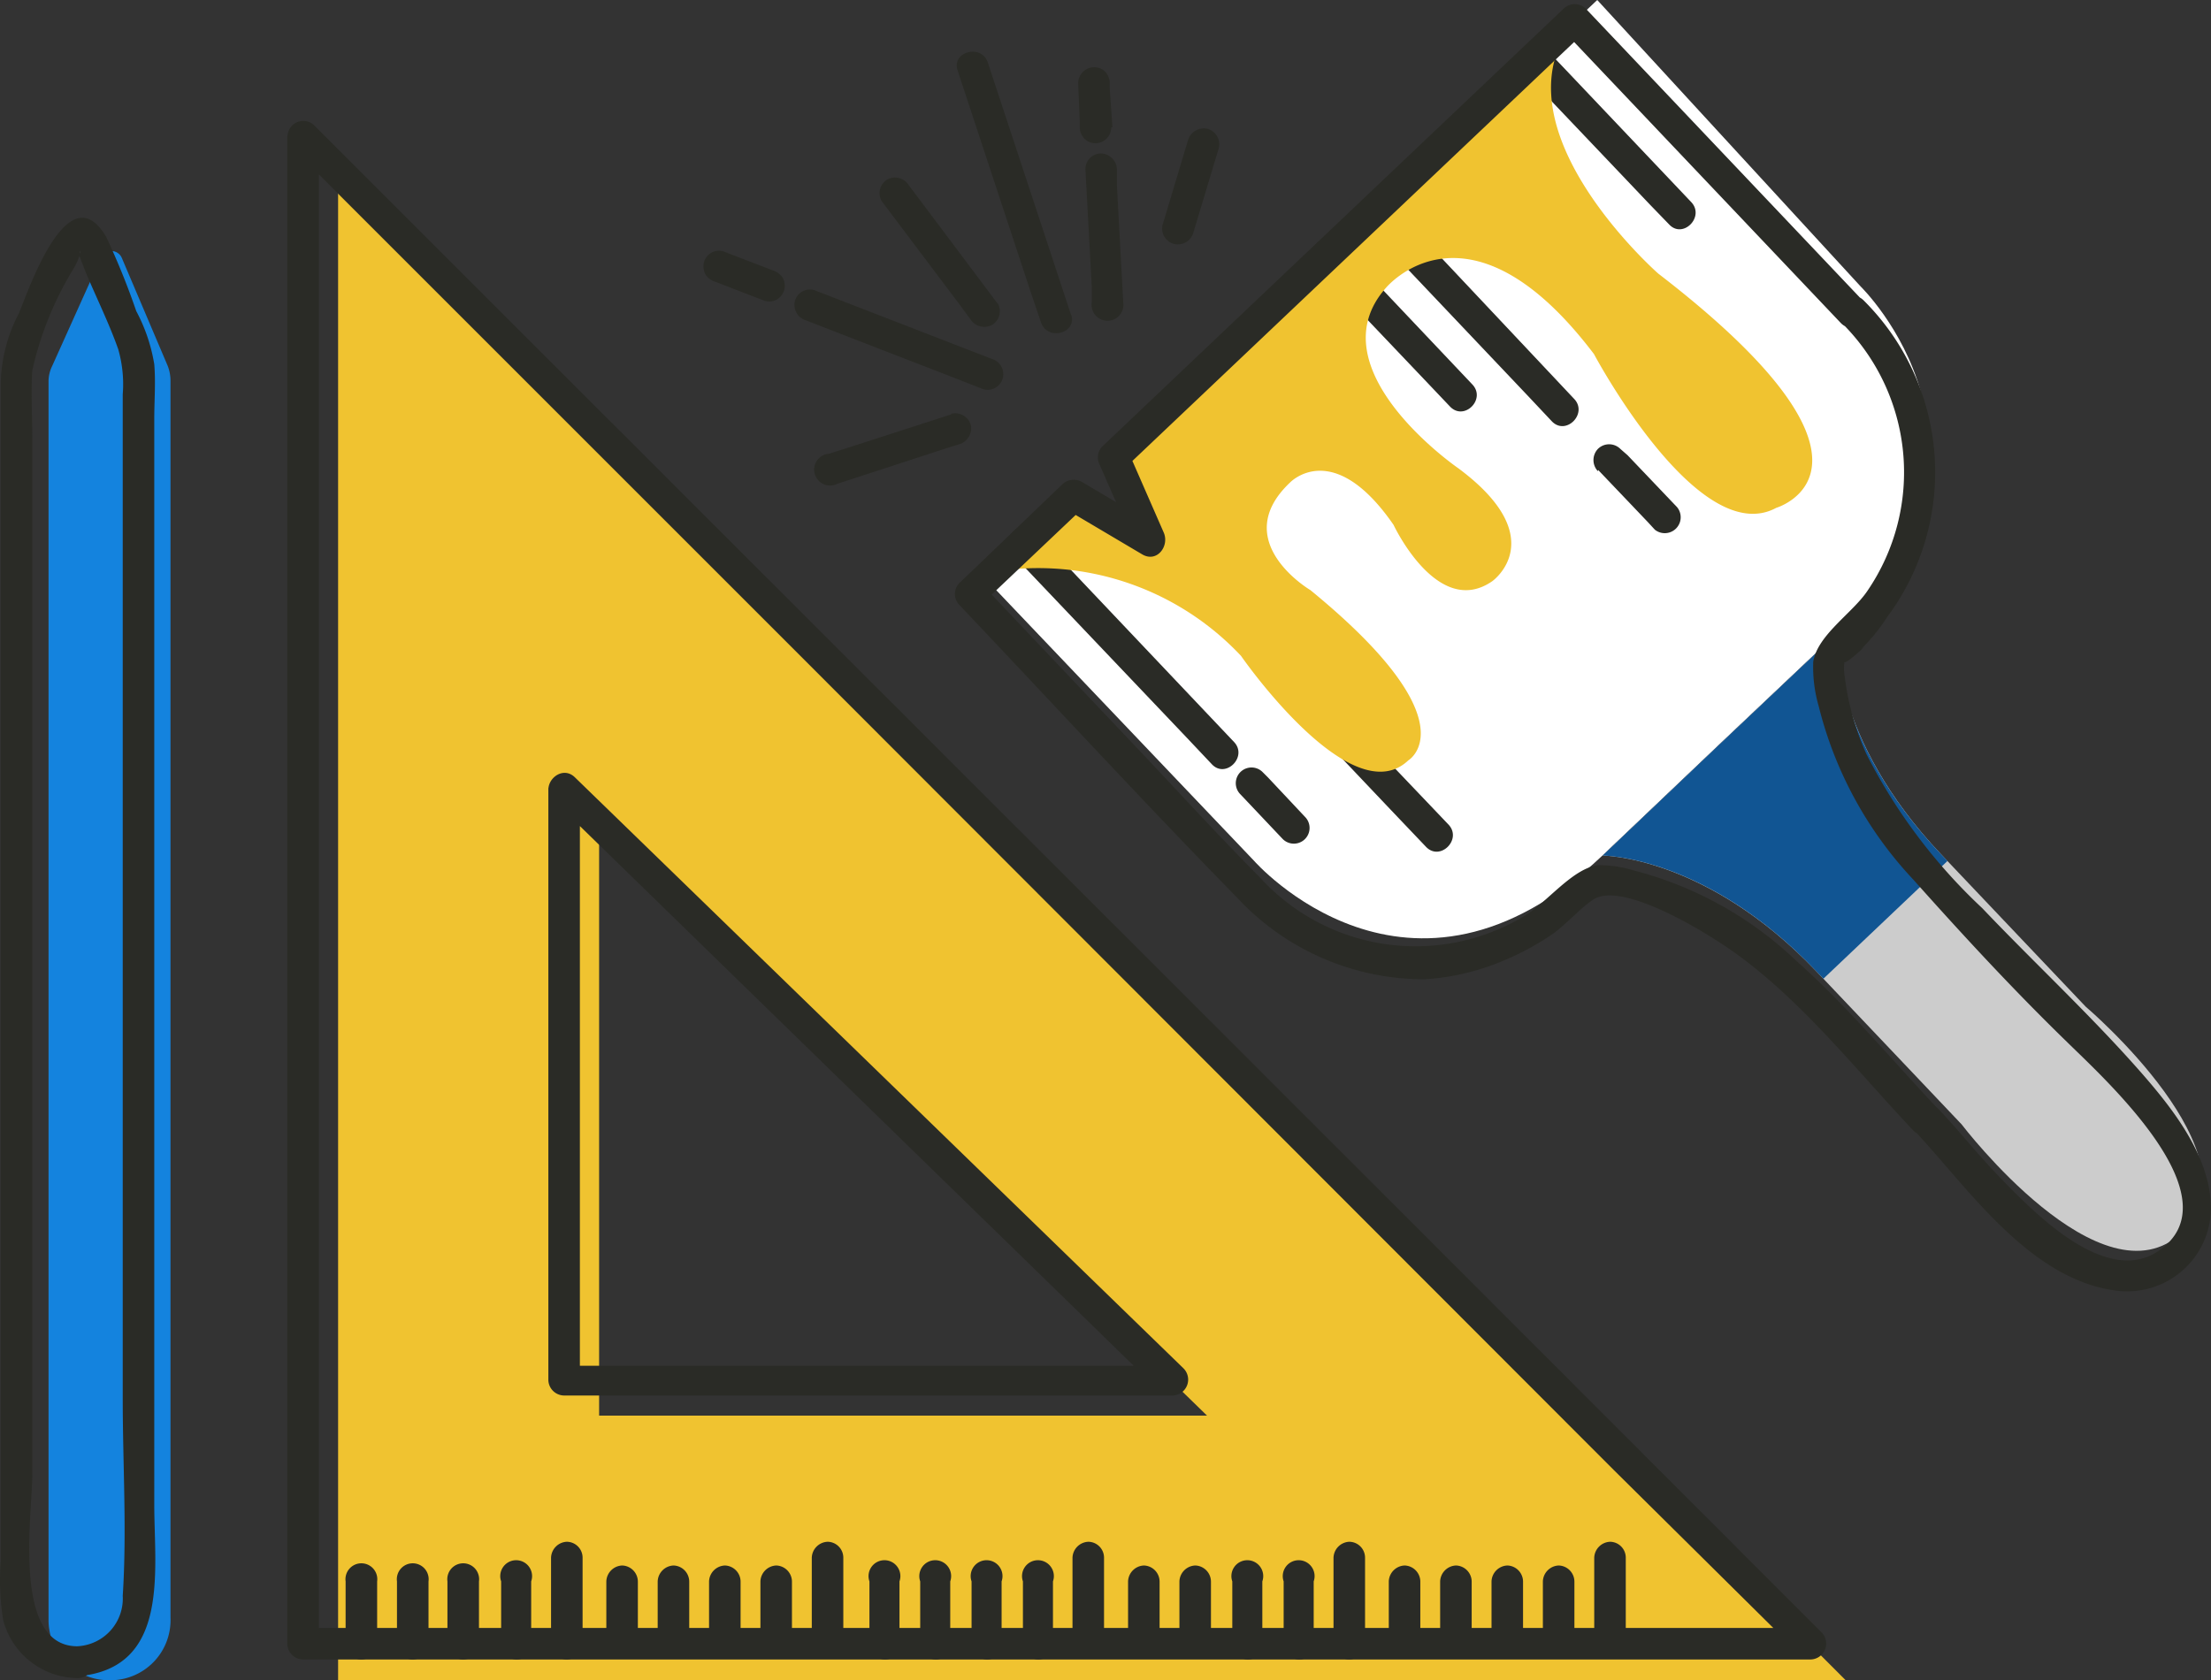 <svg xmlns="http://www.w3.org/2000/svg" width="206.839" height="157.219"><rect width="100%" height="100%" fill="#333333" stroke="none"/><defs><style>.d{fill:#2a2b26}.e{fill:#f0c330}</style></defs><path d="M174.065 26.807L149.422 0l-28.436 26.863-17.171 15.652 2 7.081-5.76-3.541-8.04 7.924 25.29 26.554s14.527 16.663 32.6-.478l10.9-10.369 10.928-10.336c18.096-17.173 2.332-32.543 2.332-32.543z" fill="#fff"/><path d="M171.761 59.346l-10.93 10.341-10.903 10.368s9.694 0 20.035 10.875l13.544 14.274s13.122 17.225 20.625 10.116-9.02-21.131-9.02-21.131l-13.544-14.274c-10.313-10.875-9.807-20.569-9.807-20.569z" fill="#ccc"/><path d="M169.963 90.93l.618.646 11.605-11.015-.618-.646c-10.341-10.875-9.807-20.569-9.807-20.569l-10.93 10.341-10.903 10.368s9.69-.028 20.035 10.875z" fill="#115593"/><path class="d" d="M94.684 51.843l16.326 17.169 2.36 2.5c1.293 1.377 3.372-.7 2.079-2.079l-16.3-17.2-2.36-2.5c-1.321-1.377-3.4.731-2.107 2.107zM116.039 74.323l3.456 3.653.506.534a1.47 1.47 0 002.079-2.079l-3.456-3.681-.506-.506a1.47 1.47 0 10-2.079 2.079zM106.907 51.31l23.154 24.418 3.344 3.512c1.321 1.377 3.4-.7 2.107-2.079l-23.266-24.418-3.344-3.512c-1.293-1.4-3.4.7-2.079 2.079zM123.121 24.868l10.958 11.52 1.574 1.658c1.321 1.377 3.4-.7 2.079-2.079l-10.93-11.548-1.6-1.658c-1.293-1.377-3.372.7-2.079 2.079zM127.476 20.738l15.48 16.325 2.22 2.36c1.321 1.377 3.4-.731 2.079-2.107l-15.342-16.3-2.248-2.36c-1.321-1.377-3.4.7-2.079 2.079zM149.506 43.975l4.636 4.862.674.731a1.489 1.489 0 002.079-2.107l-4.633-4.863-.674-.59a1.489 1.489 0 00-2.107 0 1.517 1.517 0 000 2.079zM142.397 6.575l12 12.617 1.742 1.8c1.293 1.4 3.372-.7 2.079-2.079L146.247 6.294l-1.714-1.8c-1.321-1.4-3.4.7-2.107 2.079z"/><path class="e" d="M91.986 53.67a26.02 26.02 0 0124.11 7.699s10.284 14.865 15.651 9.779c0 0 5.985-3.541-9.16-15.932 0 0-7.727-4.552-1.911-10.06 0 0 4.018-4.271 9.694 3.962 0 0 4.131 8.823 9.245 5.255 0 0 5.62-4.018-3.2-10.565 0 0-13.488-9.273-6.772-16.86 0 0 7.671-9.385 19.473 6.182 0 0 9.751 18.349 17.056 14.387 0 0 12.617-3.709-11.043-21.918 0 0-15.708-13.8-7.812-23.66l-43.501 40.576 3.68 8.092-7.446-4.552z"/><path class="d" d="M174.262 28.127L148.354.814a1.489 1.489 0 00-2.079 0l-43.133 40.941a1.489 1.489 0 00-.253 1.77l3.428 7.812 2.023-2.023-7.165-4.243a1.545 1.545 0 00-1.8.253l-9.61 9.217a1.461 1.461 0 000 2.079c8.627 9.1 17.141 18.349 25.908 27.313a23.913 23.913 0 0017.562 7.7 22.479 22.479 0 007.671-1.855 25.12 25.12 0 004.1-2.22c1.4-.9 3.007-2.81 4.215-3.484 2.557-1.349 9.02 2.417 11.24 3.85 7.193 4.5 12.785 11.8 18.574 17.9a1.489 1.489 0 002.079 0h-2c4.777 5.03 10.593 13.8 18.714 14.921a7.84 7.84 0 008.992-7.222c.225-4.917-3.344-9.526-6.407-13.038-4.693-5.367-10.06-10.341-14.977-15.511a51.871 51.871 0 01-10.846-14.443 25.289 25.289 0 01-2.023-7.278 4.3 4.3 0 010-1.461c-.365.9 2.81-2.136 1.461-.983a16.861 16.861 0 002.529-3.091 22.676 22.676 0 00-2.22-29.617c-1.349-1.321-3.428.759-2.079 2.079a19.67 19.67 0 012.429 25.122c-1.4 2.079-4.636 4.1-5.058 6.6a13.094 13.094 0 00.506 4.159 36.53 36.53 0 008.852 16.241c4.608 5.17 9.385 10.341 14.359 15.174 3.625 3.569 16.045 14.78 8.43 19.67-4.721 3.007-11.043-3.26-14.05-6.322s-3.962-4.5-6.435-7.109a1.489 1.489 0 00-2.079 0h2.051c-4.355-4.608-8.43-9.554-13.235-13.825a34.478 34.478 0 00-15.146-8.43 11.24 11.24 0 00-3.344-.506c-2.388.253-4.805 3.484-6.884 4.721a19.67 19.67 0 01-24.788-3.573c-3.765-3.793-7.39-7.755-11.043-11.633L91.734 54.541v2.079l9.722-9.218-1.77.225 7.165 4.243c1.377.815 2.557-.759 2.023-2.023l-3.428-7.84-.225 1.8 43.133-40.913h-2.079l25.912 27.308c1.316 1.409 3.4-.7 2.075-2.075zM92.773 33.578l-14.5-5.62-2.107-.815a1.461 1.461 0 00-1.8 1.012 1.517 1.517 0 001.04 1.826l14.5 5.62 2.079.815a1.461 1.461 0 001.826-1.04 1.489 1.489 0 00-1.04-1.8zM72.345 25.318l-4.1-1.574-.562-.225a1.461 1.461 0 00-1.826 1.012 1.63 1.63 0 00.14 1.152 1.686 1.686 0 00.9.674l4.074 1.574.59.225a1.433 1.433 0 001.124-.14 1.489 1.489 0 00.534-2.023 1.714 1.714 0 00-.871-.674zM93.307 28.38l-7.25-9.666-1.04-1.377a1.517 1.517 0 00-2.023-.534 1.489 1.489 0 00-.506 2.023l7.279 9.666 1.012 1.377a1.545 1.545 0 002.023.534 1.489 1.489 0 00.534-2.023zM88.98 38.777l-10 3.231-1.433.45a1.489 1.489 0 10.787 2.81l10-3.26 1.433-.45a1.545 1.545 0 001.04-1.826 1.517 1.517 0 00-1.826-1.012zM100.219 29.533l-6.828-20.71-.983-2.979c-.59-1.77-3.456-1.012-2.81.787l6.828 20.709.955 2.81c.59 1.8 3.456 1.04 2.81-.759zM105.081 28.324l-.59-10.9v-1.576a1.545 1.545 0 00-1.489-1.489 1.461 1.461 0 00-1.461 1.489l.59 10.9v1.574a1.489 1.489 0 102.95 0zM104.069 11.914l-.253-3.625v-.534a1.574 1.574 0 00-.421-1.04 1.433 1.433 0 00-1.04-.421 1.489 1.489 0 00-1.489 1.461l.141 3.625v.534a1.573 1.573 0 00.421 1.04 1.461 1.461 0 001.04.45 1.489 1.489 0 001.489-1.489zM111.628 21.805l2.079-6.917.309-1.012a1.517 1.517 0 00-1.044-1.822 1.545 1.545 0 00-1.826 1.04l-2.074 6.913-.309 1.012a1.489 1.489 0 001.04 1.8 1.517 1.517 0 001.826-1.012z"/><path class="e" d="M31.629 16.017v141.2H172.66zm24.418 61.032l56.872 55.412H56.047z"/><path class="d" d="M35.282 153.816v-5.845a1.489 1.489 0 10-2.95 0v5.845a1.461 1.461 0 001.461 1.461 1.489 1.489 0 001.489-1.461zM40.087 153.816v-5.845a1.489 1.489 0 10-2.95 0v5.845a1.461 1.461 0 001.461 1.461 1.489 1.489 0 001.489-1.461zM44.808 153.816v-5.845a1.489 1.489 0 10-2.95 0v5.845a1.461 1.461 0 001.461 1.461 1.489 1.489 0 001.489-1.461zM49.692 153.816v-5.845a1.489 1.489 0 10-2.81 0v5.845a1.461 1.461 0 001.461 1.461 1.489 1.489 0 001.489-1.461zM54.501 153.817v-8.065a1.489 1.489 0 00-1.489-1.489 1.545 1.545 0 00-1.461 1.489v8.065a1.461 1.461 0 001.461 1.456 1.489 1.489 0 001.489-1.461zM59.672 153.817v-5.845a1.517 1.517 0 00-1.461-1.489 1.545 1.545 0 00-1.489 1.489v5.845a1.489 1.489 0 002.95 0zM64.477 153.817v-5.845a1.517 1.517 0 00-1.461-1.489 1.545 1.545 0 00-1.489 1.489v5.845a1.489 1.489 0 002.95 0zM69.282 153.817v-5.845a1.517 1.517 0 00-1.461-1.489 1.545 1.545 0 00-1.489 1.489v5.845a1.489 1.489 0 002.95 0zM74.087 153.817v-5.845a1.517 1.517 0 00-1.461-1.489 1.545 1.545 0 00-1.489 1.489v5.845a1.489 1.489 0 002.95 0zM78.892 153.817v-8.065a1.489 1.489 0 00-1.461-1.489 1.545 1.545 0 00-1.489 1.489v8.065a1.489 1.489 0 002.95 0zM84.146 153.816v-5.845a1.489 1.489 0 10-2.81 0v5.845a1.461 1.461 0 001.461 1.461 1.489 1.489 0 001.485-1.461zM88.895 153.816v-5.845a1.489 1.489 0 10-2.81 0v5.845a1.461 1.461 0 001.461 1.461 1.489 1.489 0 001.489-1.461zM93.7 153.816v-5.845a1.489 1.489 0 10-2.81 0v5.845a1.461 1.461 0 001.461 1.461 1.489 1.489 0 001.485-1.461zM98.505 153.816v-5.845a1.489 1.489 0 10-2.81 0v5.845a1.461 1.461 0 001.461 1.461 1.517 1.517 0 001.489-1.461zM103.282 153.817v-8.065a1.489 1.489 0 00-1.461-1.489 1.545 1.545 0 00-1.489 1.489v8.065a1.489 1.489 0 002.95 0zM108.48 153.817v-5.845a1.517 1.517 0 00-1.46-1.489 1.545 1.545 0 00-1.489 1.489v5.845a1.489 1.489 0 002.81 0zM113.285 153.817v-5.845a1.517 1.517 0 00-1.461-1.489 1.545 1.545 0 00-1.489 1.489v5.845a1.489 1.489 0 002.81 0zM118.091 153.816v-5.845a1.489 1.489 0 10-2.81 0v5.845a1.461 1.461 0 001.466 1.461 1.489 1.489 0 001.489-1.461zM122.896 153.816v-5.845a1.489 1.489 0 10-2.81 0v5.845a1.461 1.461 0 001.461 1.461 1.489 1.489 0 001.489-1.461zM127.7 153.817v-8.065a1.489 1.489 0 00-1.489-1.489 1.545 1.545 0 00-1.461 1.489v8.065a1.461 1.461 0 001.461 1.456 1.489 1.489 0 001.489-1.456zM132.871 153.817v-5.845a1.517 1.517 0 00-1.461-1.489 1.545 1.545 0 00-1.489 1.489v5.845a1.489 1.489 0 002.95 0zM137.676 153.817v-5.845a1.517 1.517 0 00-1.461-1.489 1.545 1.545 0 00-1.489 1.489v5.845a1.489 1.489 0 002.81 0zM142.481 153.817v-5.845a1.517 1.517 0 00-1.46-1.489 1.545 1.545 0 00-1.489 1.489v5.845a1.489 1.489 0 002.81 0zM147.286 153.817v-5.845a1.517 1.517 0 00-1.461-1.489 1.545 1.545 0 00-1.489 1.489v5.845a1.489 1.489 0 002.81 0zM152.091 153.817v-8.065a1.489 1.489 0 00-1.461-1.489 1.545 1.545 0 00-1.489 1.489v8.065a1.489 1.489 0 002.81 0z"/><path class="d" d="M26.88 12.785v141.031a1.489 1.489 0 001.489 1.461h141.032a1.489 1.489 0 001.04-2.5l-47.544-47.572-76.094-76.067-17.394-17.393a1.47 1.47 0 10-2.079 2.079l47.544 47.545 76.093 76.178 17.478 17.309 1.04-2.529H28.369l1.461 1.489V12.785a1.489 1.489 0 00-2.95 0z"/><path class="d" d="M51.719 74.83l49.933 48.667 7 6.828 1.04-2.529H52.759l1.489 1.489v-55.5a1.489 1.489 0 00-2.95 0v55.332a1.489 1.489 0 001.461 1.461h56.929a1.489 1.489 0 001.04-2.529L60.796 79.55l-7-6.8c-1.346-1.349-3.369.758-2.077 2.08z"/><path d="M10.161 157.217a5.62 5.62 0 01-5.62-5.62V35.687a3.26 3.26 0 01.337-1.433L9.43 24.138a1.068 1.068 0 011.967 0l4.3 10.116a3.85 3.85 0 01.253 1.377v115.741a5.62 5.62 0 01-5.788 5.845z" fill="#1483de"/><path class="d" d="M7.238 154.042c-6.154 0-4.215-12.364-4.215-16.073v-97c0-2.079-.14-4.243 0-6.322a31.443 31.443 0 013.85-9.5 5.423 5.423 0 00.562-1.236c0-1.208.365.7-.421-.871.421.815.7 1.714 1.068 2.585.983 2.332 2.136 4.665 2.979 7.053a11.858 11.858 0 01.421 4.215v94.049c0 6.069.393 12.279 0 18.377a4.468 4.468 0 01-4.243 4.721c-1.855 0-1.883 3.091 0 2.81 8.683-.7 7.193-9.863 7.193-16.017V39.199c0-1.686.14-3.428 0-5.114a16.017 16.017 0 00-1.686-4.974 68.367 68.367 0 00-2.81-6.941c-3.569-6.069-7.278 5.058-8.177 7.165a14.668 14.668 0 00-1.686 6.379v110.263a23.828 23.828 0 00.225 5.62 7.278 7.278 0 006.941 5.423 1.49 1.49 0 100-2.979z"/></svg>
